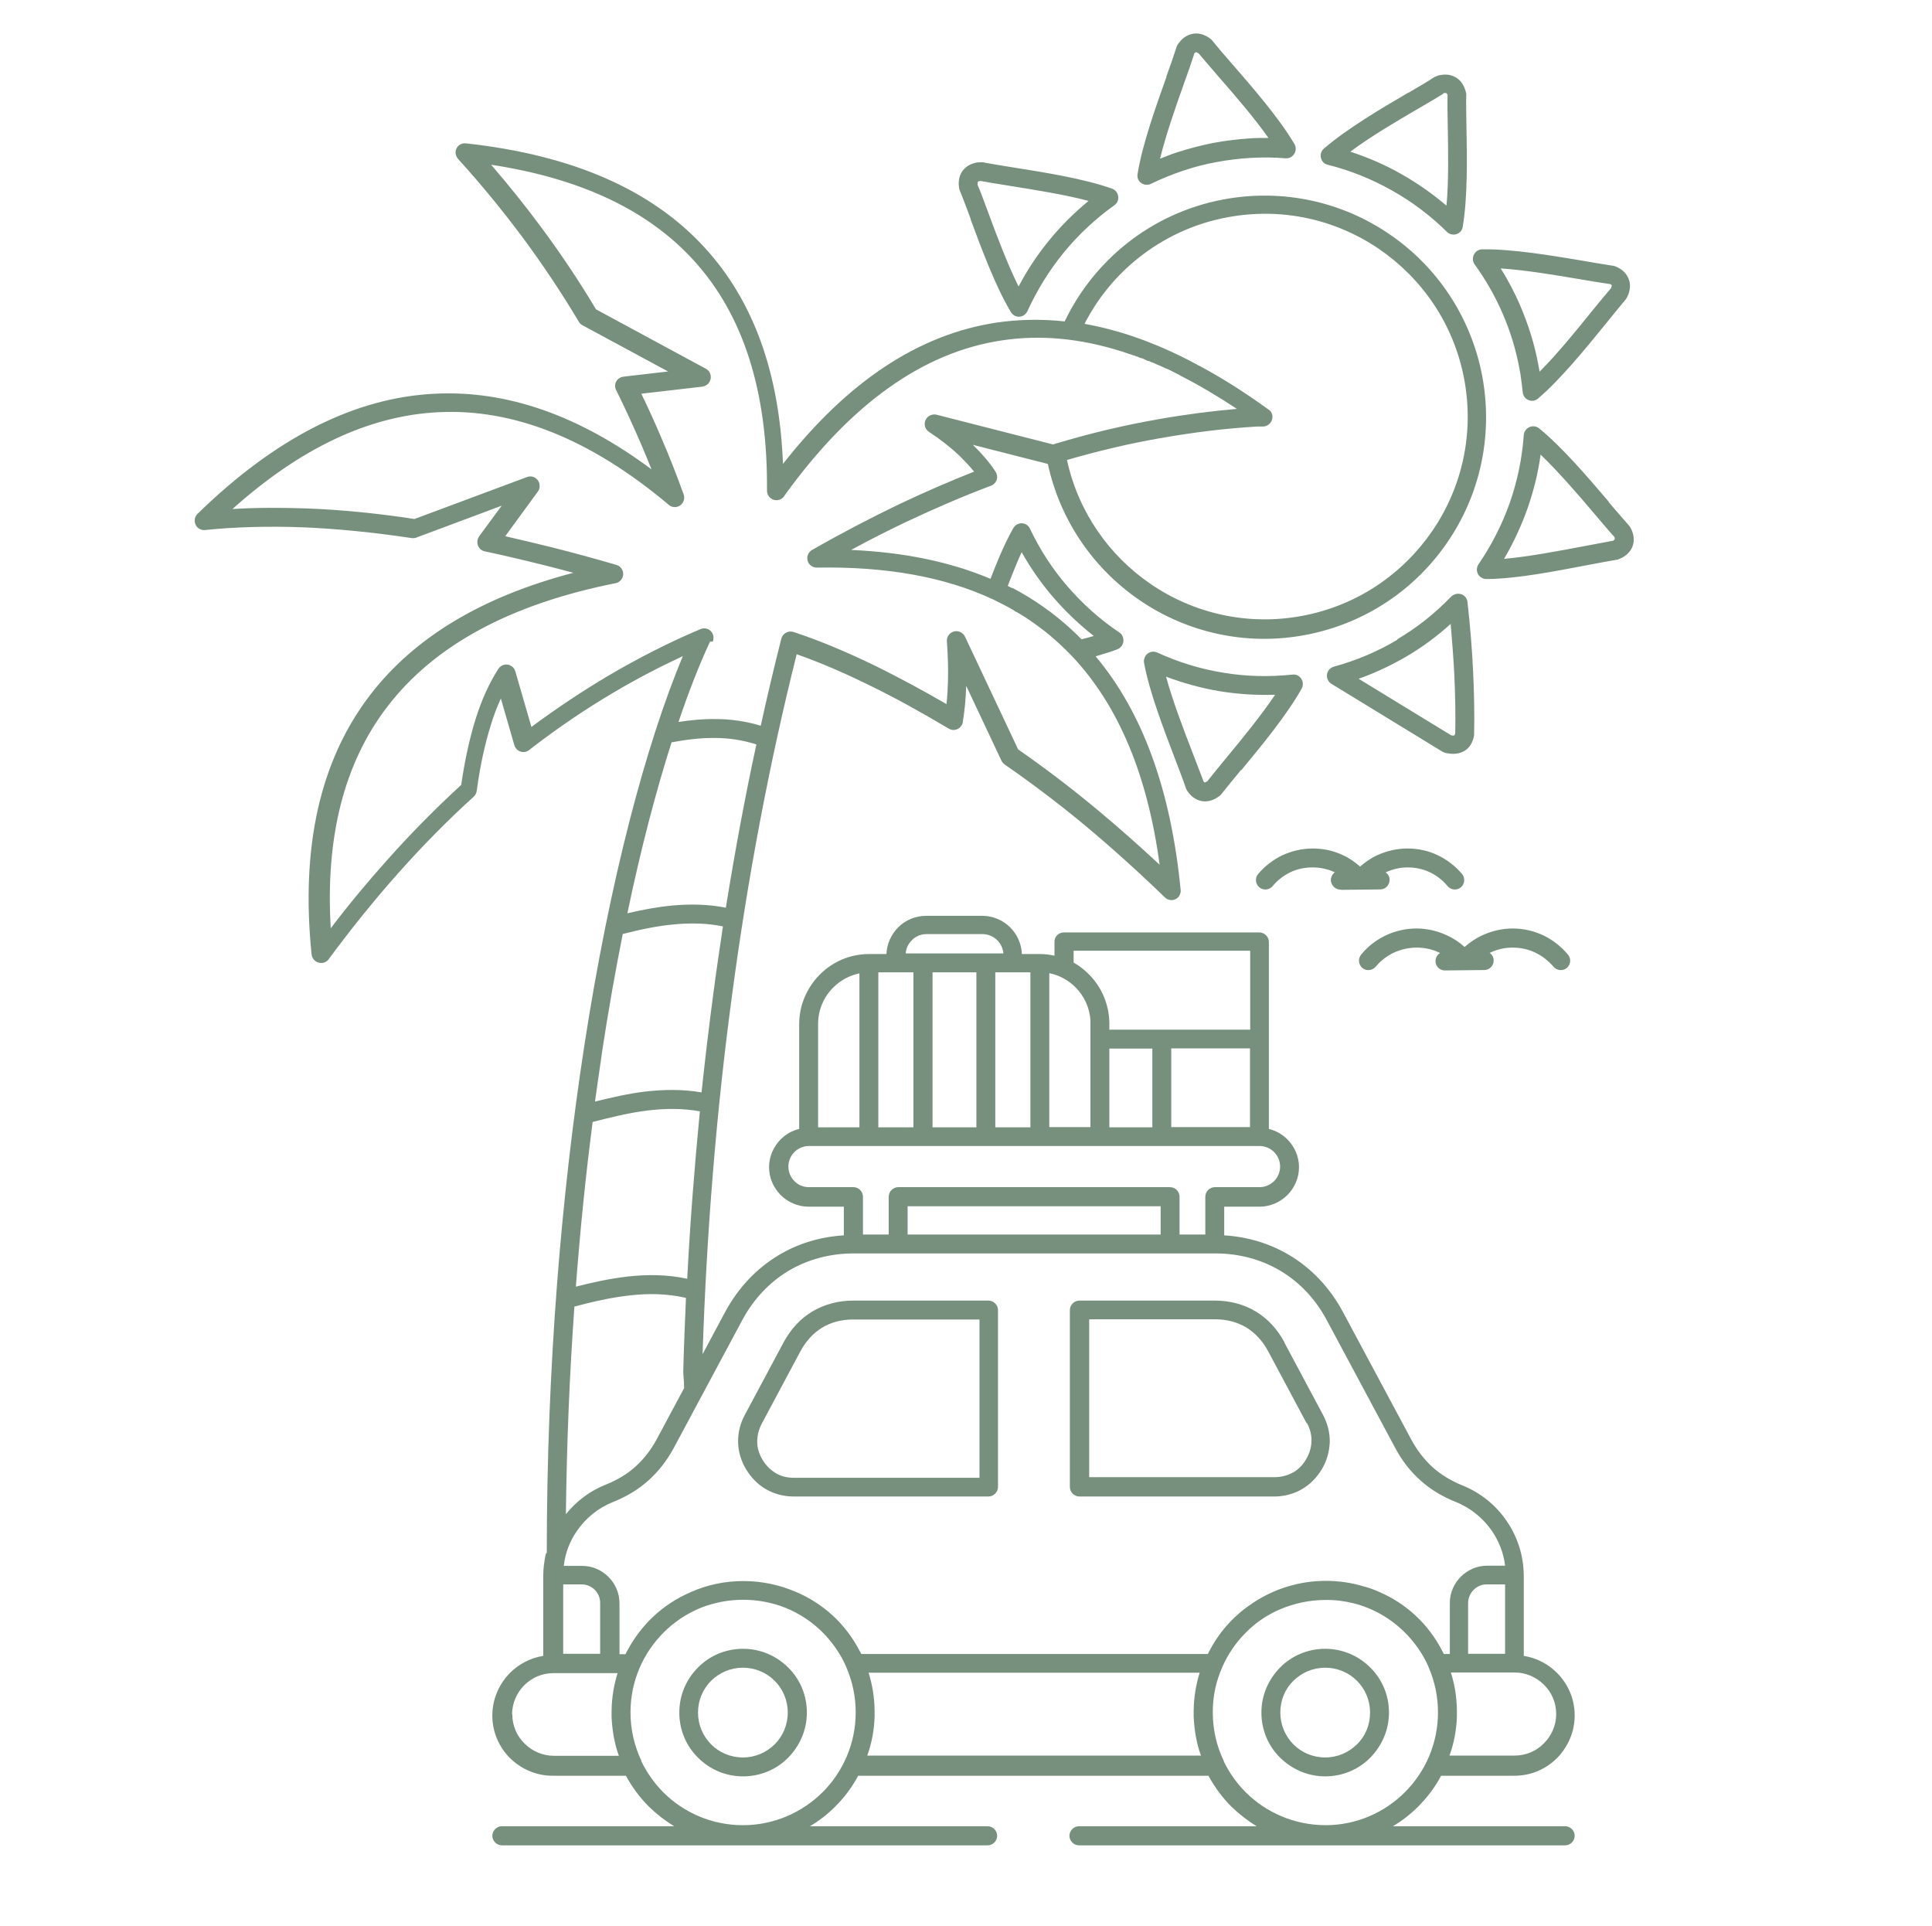 <?xml version="1.0" encoding="UTF-8"?> <svg xmlns="http://www.w3.org/2000/svg" id="Layer_1" version="1.1" viewBox="0 0 93 92.7"><defs><style> .st0 { fill: #76907d; fill-rule: evenodd; } </style></defs><path class="st0" d="M38.93,57.14h2.15c.25,0,.46.21.46.46v1.82s1.24,0,1.24,0v-1.82c0-.25.21-.46.46-.46h13.08c.25,0,.46.21.46.46v1.82s1.24,0,1.24,0v-1.82c0-.25.21-.46.46-.46h2.15c.27,0,.52-.11.7-.29s.29-.43.29-.7-.11-.52-.29-.7c-.18-.18-.43-.29-.7-.29h-21.69c-.27,0-.52.11-.7.29-.18.18-.29.43-.29.7s.11.52.29.7c.17.18.42.29.69.29h0ZM34.18,30.88c-.51,1.09-1.02,2.39-1.52,3.87.59-.09,1.18-.15,1.79-.14.71,0,1.44.1,2.17.32.31-1.41.64-2.81.99-4.19.06-.24.31-.39.55-.33.01,0,.02,0,.04.01,1.32.43,2.66,1.01,4,1.66,1.13.56,2.26,1.17,3.36,1.81.04-.34.06-.7.07-1.06.02-.61,0-1.26-.05-1.96-.02-.25.17-.47.42-.49.2-.01.38.1.46.28l2.55,5.41c1.28.89,2.56,1.86,3.83,2.92,1,.83,1.99,1.71,2.98,2.63-.58-4.32-1.98-7.65-4.19-10.01l-.02-.02c-.4-.42-.82-.81-1.27-1.17-.03-.02-.06-.05-.09-.07l-.04-.03s-.08-.06-.12-.09h0c-.33-.25-.67-.49-1.03-.7-.05-.03-.1-.06-.14-.08h-.02s-.07-.06-.11-.08l-.07-.04-.05-.03c-.28-.16-.57-.3-.87-.45-2.33-1.09-5.16-1.59-8.48-1.53-.25,0-.46-.19-.46-.45,0-.17.09-.32.23-.4,1.4-.8,2.8-1.53,4.19-2.2,1.2-.57,2.4-1.09,3.61-1.57-.21-.26-.45-.51-.7-.76-.42-.4-.92-.79-1.48-1.16-.21-.14-.26-.42-.12-.63.11-.16.31-.23.49-.19l5.6,1.43h.04s.02-.02.04-.02c1.69-.51,3.37-.91,5.05-1.2,1.24-.22,2.49-.38,3.73-.49-.92-.61-1.82-1.14-2.7-1.59l-.07-.04s-.06-.03-.09-.05c-.03-.01-.06-.03-.1-.05l-.08-.04s-.08-.04-.12-.06l-.06-.03s-.08-.04-.12-.06l-.06-.02s-.09-.04-.13-.06l-.05-.02s-.09-.04-.13-.06l-.05-.02s-.09-.04-.14-.06l-.04-.02s-.1-.04-.14-.06h-.03s-.1-.06-.15-.07h-.03s-.1-.05-.15-.07l-.04-.02s-.09-.04-.14-.05h-.03s-.1-.05-.15-.07h-.03s-.1-.05-.15-.06h-.03c-.05-.03-.11-.05-.16-.06h-.01c-.06-.02-.11-.04-.17-.06h-.01c-.05-.02-.11-.04-.16-.06h-.01c-2.02-.64-3.96-.82-5.82-.53-3.75.57-7.21,3.03-10.36,7.37-.12.17-.03.05-.09.13-.14.2-.43.25-.63.1-.12-.09-.19-.23-.19-.38.04-4.77-1.14-8.47-3.54-11.09-2.2-2.41-5.45-3.94-9.74-4.59.82.95,1.61,1.93,2.36,2.94.96,1.29,1.86,2.63,2.69,4.02l5.29,2.86c.22.12.3.39.18.62-.07.13-.21.22-.35.24l-2.94.34c.33.68.65,1.38.95,2.09.39.9.75,1.82,1.09,2.76.08.24-.04.49-.27.58-.17.06-.35.02-.47-.1-3.74-3.14-7.43-4.62-11.06-4.44-3.33.16-6.64,1.72-9.92,4.66,1.13-.07,2.3-.07,3.52-.03,1.67.06,3.41.23,5.24.51l5.42-2.02c.23-.09.49.03.58.27.05.15.03.31-.06.43l-1.57,2.15c.75.17,1.5.35,2.27.54.99.25,2.02.53,3.08.84.24.07.38.32.31.56-.05.17-.19.29-.35.32-5.07,1.01-8.73,2.99-10.99,5.95-2.08,2.71-2.98,6.27-2.72,10.66.88-1.16,1.8-2.26,2.73-3.3,1.15-1.29,2.34-2.49,3.55-3.6.17-1.17.4-2.22.68-3.13.3-.97.68-1.79,1.11-2.46.14-.21.42-.27.63-.13.1.06.16.16.19.27l.77,2.66c1.2-.89,2.43-1.71,3.69-2.46,1.45-.85,2.93-1.61,4.45-2.25.23-.1.5.01.59.24.05.12.04.25,0,.36h0ZM32.33,35.73c.7-.13,1.4-.22,2.1-.21.65,0,1.31.1,1.98.31-.56,2.58-1.04,5.2-1.47,7.86-.86-.17-1.7-.18-2.53-.11-.76.07-1.5.21-2.21.38.65-3.12,1.38-5.89,2.13-8.24h0ZM30,44.95c.82-.21,1.65-.39,2.49-.46.76-.07,1.53-.06,2.31.1-.16,1.07-.32,2.14-.46,3.22-.21,1.58-.4,3.17-.57,4.77-.92-.16-1.83-.14-2.72-.04-.82.1-1.63.29-2.41.48.12-.85.24-1.69.36-2.51.3-1.96.63-3.81.98-5.57h0ZM28.53,53.99c-.33,2.52-.6,5.18-.81,7.94.81-.21,1.65-.39,2.51-.49.93-.1,1.89-.1,2.85.11.14-2.7.35-5.39.61-8.06-.84-.15-1.69-.14-2.51-.04-.9.11-1.79.33-2.64.55h0ZM27.65,62.89c-.23,3.2-.37,6.54-.41,9.99.51-.63,1.17-1.13,1.94-1.43.54-.22,1.02-.5,1.42-.87.4-.36.74-.8,1.02-1.32l1.43-2.67-.12.22c0-.24-.02-.49-.04-.75,0-.02,0-.05,0-.07.03-1.17.08-2.35.13-3.52-.91-.21-1.82-.22-2.7-.12-.91.1-1.81.31-2.68.54h0ZM26.32,74.74c0-8.99.71-17.28,1.8-24.36,1.24-8.08,2.99-14.59,4.75-18.8-1.12.52-2.21,1.09-3.28,1.72-1.41.83-2.78,1.76-4.12,2.8-.04.04-.1.06-.15.08-.24.07-.49-.07-.56-.31l-.65-2.25c-.18.39-.35.83-.49,1.3-.28.9-.51,1.94-.67,3.13-.01.11-.06.21-.14.29-1.24,1.12-2.44,2.34-3.6,3.64-1.16,1.3-2.29,2.7-3.39,4.19-.07.1-.19.17-.32.18-.25.02-.47-.16-.5-.4-.53-5.18.4-9.34,2.81-12.49,2.13-2.78,5.39-4.74,9.79-5.89-.45-.12-.89-.24-1.34-.35-1-.25-1.97-.48-2.91-.68-.07-.01-.13-.04-.19-.08-.2-.15-.24-.43-.1-.64l1.09-1.48-4.07,1.52c-.08.04-.17.05-.26.04-1.85-.28-3.6-.45-5.25-.52-1.65-.06-3.22-.02-4.69.13-.13.02-.28-.03-.38-.13-.17-.18-.17-.47,0-.64,3.76-3.67,7.58-5.61,11.45-5.79,3.45-.17,6.92,1.04,10.41,3.64-.16-.4-.32-.8-.49-1.19-.38-.88-.78-1.76-1.21-2.62-.02-.05-.04-.1-.05-.15-.03-.25.15-.47.4-.5l2.15-.25-4.13-2.23c-.07-.04-.13-.09-.17-.17-.83-1.39-1.73-2.74-2.7-4.05-.97-1.3-2-2.56-3.11-3.78-.08-.09-.13-.22-.12-.35.02-.25.25-.43.5-.4,5.12.56,8.95,2.23,11.51,5.04,2.33,2.55,3.58,6.01,3.75,10.39,3.11-3.97,6.53-6.23,10.26-6.8,1.08-.16,2.18-.18,3.3-.06.7-1.46,1.72-2.74,2.99-3.75,1.31-1.04,2.89-1.79,4.65-2.12,2.9-.54,5.74.13,7.99,1.67,2.26,1.54,3.92,3.94,4.47,6.83.54,2.9-.13,5.74-1.67,7.99-1.54,2.26-3.94,3.92-6.83,4.47s-5.74-.13-7.99-1.67c-2.18-1.49-3.82-3.79-4.42-6.56l-3.61-.92c.43.42.8.84,1.09,1.29.02.03.04.06.05.1.09.23-.03.49-.27.58-1.36.51-2.72,1.1-4.1,1.75-.88.42-1.75.86-2.63,1.34,2.53.11,4.77.57,6.71,1.39.14-.36.28-.72.43-1.07.21-.49.43-.95.66-1.36.05-.08.12-.16.21-.2.23-.11.5-.01.6.22.48,1.01,1.09,1.95,1.81,2.78.73.84,1.56,1.59,2.49,2.21.08.05.14.12.17.22.09.23-.03.5-.26.59-.26.1-.54.19-.85.28-.06.02-.13.04-.2.06,2.26,2.69,3.62,6.43,4.09,11.22.02.13-.02.27-.12.38-.17.18-.46.18-.64,0-1.28-1.24-2.56-2.39-3.84-3.46-1.28-1.06-2.56-2.03-3.85-2.92-.07-.05-.13-.11-.17-.19l-1.7-3.61c-.02.6-.07,1.17-.16,1.71,0,.06-.02.13-.06.19-.13.22-.41.29-.62.16-1.28-.76-2.58-1.49-3.89-2.12-1.14-.56-2.29-1.06-3.43-1.46-1.33,5.3-2.37,10.83-3.12,16.47-.76,5.66-1.22,11.44-1.41,17.22l1.09-2.04c.63-1.16,1.5-2.08,2.56-2.72.93-.56,2-.89,3.15-.96v-1.38h-1.7c-.52,0-1-.22-1.34-.56-.34-.34-.56-.82-.56-1.34s.22-1,.56-1.34c.24-.24.54-.42.89-.5v-5.04c0-.93.38-1.77.99-2.39.6-.6,1.42-.98,2.34-.99h.87c.02-.49.23-.94.56-1.28.35-.35.83-.56,1.35-.56h2.7c.53,0,1.01.22,1.35.56.33.33.54.78.56,1.28h.87c.24,0,.47.03.7.08v-.66c-.01-.25.19-.46.45-.46h9.41c.25,0,.46.21.46.46v9c.34.08.65.26.89.5.34.34.56.82.56,1.34s-.22,1-.56,1.34c-.34.34-.82.56-1.34.56h-1.7v1.38c1.15.07,2.21.4,3.15.96,1.05.63,1.93,1.55,2.56,2.72l3.3,6.16c.28.52.62.95,1.02,1.32.41.36.88.65,1.42.87.88.35,1.64.96,2.16,1.74.51.75.81,1.66.81,2.64v3.83c.62.1,1.17.39,1.6.82.53.53.85,1.25.85,2.05s-.33,1.52-.85,2.05c-.53.53-1.25.85-2.05.85h-3.53c-.29.55-.67,1.05-1.11,1.49-.36.36-.77.68-1.21.94h8.29c.25,0,.46.21.46.46s-.21.46-.46.46h-11.56s-11.84,0-11.84,0c-.25,0-.46-.21-.46-.46s.21-.46.46-.46h8.55c-.44-.27-.84-.58-1.21-.94-.44-.44-.81-.94-1.11-1.49h-16.86c-.29.55-.67,1.05-1.11,1.49-.36.36-.77.68-1.21.94h8.55c.25,0,.46.21.46.46s-.21.46-.46.46h-23.38c-.25,0-.46-.21-.46-.46s.21-.46.46-.46h8.29c-.44-.27-.84-.58-1.21-.94-.44-.44-.81-.94-1.11-1.49h-3.53c-.8,0-1.52-.33-2.05-.85-.53-.53-.85-1.25-.85-2.05s.33-1.52.85-2.05c.42-.42.98-.72,1.6-.82v-3.83c0-.37.05-.73.12-1.07h0ZM52.21,15.58c.63-1.23,1.52-2.32,2.61-3.18,1.2-.95,2.64-1.64,4.26-1.94,2.65-.5,5.25.12,7.31,1.53,2.06,1.41,3.59,3.6,4.09,6.25.5,2.65-.12,5.25-1.53,7.31-1.41,2.06-3.6,3.59-6.25,4.09-2.65.5-5.25-.12-7.31-1.53-1.99-1.36-3.48-3.45-4.03-5.97,1.52-.44,3.04-.8,4.55-1.06,1.54-.27,3.07-.46,4.6-.55h.08s.07,0,.07,0h.08s0,0,0,0h.08c.25-.02.44-.23.43-.48,0-.14-.08-.27-.19-.34l-.02-.02h-.01c-1.12-.81-2.22-1.51-3.31-2.09h-.02c-.06-.04-.11-.07-.17-.1l-.08-.04-.09-.05c-1.76-.92-3.47-1.52-5.14-1.82h0ZM48.72,28.31s-.06-.03-.09-.05l-.05-.02-.07-.04c.14-.37.29-.74.44-1.1.07-.18.15-.35.23-.52.44.78.95,1.51,1.53,2.18.59.68,1.24,1.3,1.94,1.85-.19.06-.39.11-.59.16-.14-.14-.29-.29-.43-.42-.87-.81-1.84-1.5-2.91-2.06h0ZM69.54,46.71l1.91-.02c.25,0,.45-.21.45-.46,0-.16-.08-.29-.2-.37h.02c.33-.16.7-.25,1.09-.25s.76.08,1.09.24c.34.16.64.4.88.68.16.19.45.22.64.06.19-.16.22-.45.06-.64-.33-.39-.73-.71-1.19-.93-.45-.21-.95-.33-1.47-.33s-1.02.12-1.47.33c-.31.14-.6.34-.85.56-.25-.23-.54-.42-.85-.56-.45-.21-.95-.33-1.47-.33s-1.02.12-1.47.33c-.46.22-.87.53-1.19.93-.16.19-.13.48.06.64.19.16.48.13.64-.06.24-.29.54-.52.88-.68.33-.15.7-.24,1.09-.24s.76.08,1.09.24c.01,0,.02.01.04.02-.13.08-.22.22-.22.39,0,.25.2.45.45.45h0ZM64.57,42.83l1.87-.02c.25,0,.45-.21.45-.46,0-.15-.07-.28-.19-.36h0c.32-.15.68-.24,1.06-.24s.74.08,1.06.23c.34.16.63.39.86.67.16.19.45.22.64.06.19-.16.22-.45.06-.64-.32-.38-.72-.69-1.18-.91-.44-.21-.93-.32-1.45-.32s-1,.12-1.45.32c-.3.14-.58.33-.83.55-.25-.22-.52-.41-.83-.55-.44-.21-.93-.32-1.45-.32s-1,.12-1.45.32c-.46.22-.86.53-1.18.91-.16.19-.13.48.06.64.19.16.48.13.64-.06.23-.28.53-.51.86-.67.32-.15.68-.23,1.06-.23s.74.08,1.06.23h.02c-.12.09-.2.23-.2.39.02.25.22.45.47.45h0ZM69.49,4.5c-.31.2-.76.46-1.24.74-1.03.6-2.27,1.33-3.25,2.06.85.28,1.67.63,2.44,1.07.78.44,1.51.95,2.19,1.53.11-1.21.08-2.64.06-3.84-.01-.55-.02-1.05-.01-1.46v-.03c-.02-.05-.04-.08-.06-.09-.02,0-.05,0-.11,0h-.03ZM67.79,4.46c-1.32.77-2.97,1.75-4.06,2.69-.19.16-.21.45-.05.64.06.07.14.12.23.14,1.09.27,2.12.69,3.08,1.23.97.54,1.87,1.22,2.66,2,.18.18.47.17.64,0,.07-.07.11-.16.12-.24.24-1.41.21-3.33.18-4.85-.01-.57-.02-1.09-.01-1.5,0-.04,0-.07-.01-.1-.01-.06-.03-.12-.05-.17-.09-.27-.25-.47-.47-.59-.22-.12-.47-.15-.75-.09h-.02s-.1.03-.14.05c-.04.01-.07.03-.11.05-.36.24-.78.48-1.26.76h0ZM58.12,37.61h-.02s-.08.06-.1.05c-.02,0-.05-.02-.08-.07v-.02c-.15-.39-.33-.86-.53-1.38-.43-1.11-.94-2.45-1.26-3.62.83.31,1.69.55,2.58.7.87.14,1.76.2,2.67.17-.68,1.01-1.59,2.12-2.35,3.04-.34.41-.65.79-.91,1.12h0ZM59.73,37.07c-.36.44-.69.84-.92,1.13-.02.03-.05.06-.08.09-.05.04-.1.07-.14.1-.24.15-.49.21-.73.17s-.46-.17-.64-.4c-.04-.04-.06-.08-.09-.13-.02-.03-.04-.07-.05-.11-.13-.39-.32-.87-.52-1.4-.54-1.42-1.23-3.2-1.49-4.62-.02-.09,0-.18.04-.27.1-.23.37-.33.6-.22,1,.46,2.07.79,3.18.97,1.08.18,2.19.21,3.32.09.09-.01.18,0,.27.05.22.12.3.4.18.62-.71,1.27-1.93,2.75-2.9,3.92h0ZM47.06,8.88v-.02c0-.05,0-.09.01-.11.01-.01.05-.03.1-.04h.02c.39.07.89.15,1.45.24,1.17.19,2.59.41,3.76.72-.69.57-1.33,1.2-1.89,1.89-.57.69-1.06,1.44-1.48,2.23-.54-1.09-1.05-2.45-1.46-3.56-.19-.51-.36-.98-.52-1.35h0ZM46.73,10.55c-.2-.53-.37-1-.53-1.38-.01-.03-.02-.07-.03-.1-.01-.06-.01-.12-.02-.17-.01-.29.06-.53.22-.72.16-.19.38-.31.66-.36.05,0,.09-.01.14-.01.05,0,.09,0,.13,0,.42.08.92.16,1.48.25,1.51.24,3.4.54,4.75,1.02.08.03.16.08.22.17.14.21.1.49-.11.63-.91.65-1.72,1.41-2.43,2.27-.7.86-1.29,1.81-1.75,2.82-.04.08-.1.16-.18.21-.22.13-.49.06-.62-.16-.74-1.23-1.41-3.04-1.94-4.47h0ZM57.48,2.61c-.13.41-.29.87-.47,1.36-.4,1.12-.88,2.49-1.17,3.67.27-.11.55-.22.83-.31.56-.18,1.13-.33,1.73-.45.59-.11,1.18-.18,1.77-.22.3-.02.59-.02.89-.02-.7-.99-1.64-2.08-2.42-2.97-.36-.42-.69-.8-.95-1.11h-.02s-.08-.06-.1-.05c-.02,0-.05.03-.08.07-.01,0-.01.01-.02.02h0ZM56.15,3.67c.19-.53.36-1.01.47-1.36.01-.05.03-.09.05-.13.03-.05.06-.1.1-.14.17-.23.39-.36.63-.41.24-.05.49,0,.74.15.04.02.09.06.14.1.03.02.06.05.08.08.25.31.59.71.97,1.14.99,1.14,2.23,2.57,2.96,3.8.06.08.09.19.08.3-.02.25-.24.44-.49.42-.55-.05-1.11-.05-1.67-.02-.55.03-1.1.1-1.65.2-.55.1-1.09.24-1.62.42-.53.18-1.05.39-1.54.63-.08.04-.17.05-.27.04-.25-.04-.42-.27-.37-.52.23-1.43.88-3.24,1.39-4.67h0ZM77.48,13.67c-.42-.06-.9-.14-1.43-.23-1.18-.2-2.6-.44-3.81-.52.36.58.68,1.18.95,1.82.38.89.68,1.83.86,2.82.02.11.04.22.06.33.86-.86,1.76-1.97,2.51-2.9.35-.43.67-.82.94-1.13v-.02s.03-.09.02-.11c0-.02-.04-.04-.08-.06h-.02ZM76.19,12.55c-1.5-.25-3.39-.57-4.84-.55-.25,0-.45.21-.45.46,0,.1.03.19.08.26.53.73.99,1.53,1.36,2.39.36.83.63,1.71.8,2.63.04.19.07.38.09.57.03.2.05.39.07.57.02.25.24.43.49.41.1-.01.18-.05.25-.11,1.09-.93,2.3-2.42,3.26-3.6.36-.45.69-.85.95-1.16.03-.04.05-.07.07-.11.02-.05.04-.09.06-.13.1-.27.11-.52.02-.75-.09-.23-.26-.42-.51-.55-.05-.02-.1-.05-.16-.07-.04-.01-.07-.02-.1-.02-.37-.06-.88-.14-1.45-.24h0ZM77.7,25.83c-.27-.29-.59-.68-.95-1.1-.77-.91-1.71-2-2.59-2.85-.12.89-.34,1.76-.63,2.59-.3.85-.68,1.66-1.13,2.43,1.21-.11,2.62-.38,3.79-.6.53-.1,1.01-.19,1.44-.27h.02s.07-.06.08-.08c0-.02,0-.05-.02-.11v-.02ZM77.44,24.15c-.99-1.16-2.23-2.62-3.35-3.53-.19-.16-.48-.13-.64.07-.06.07-.1.17-.1.25-.08,1.12-.31,2.21-.67,3.25-.37,1.05-.88,2.05-1.51,2.97-.14.21-.09.49.12.63.08.06.18.08.28.08,1.44-.01,3.31-.38,4.79-.66.58-.11,1.1-.21,1.47-.27.04,0,.07-.02.1-.03.06-.02.11-.05.16-.07.25-.14.42-.33.5-.56s.07-.48-.04-.75c-.02-.05-.05-.1-.08-.16-.02-.03-.04-.06-.06-.08-.28-.31-.6-.69-.97-1.12h0ZM69.83,30.03c-.65.59-1.35,1.11-2.1,1.55-.73.43-1.51.8-2.33,1.09l4.45,2.72c.08.02.14.02.16,0,.01,0,.03-.05.04-.11.02-.91,0-1.88-.05-2.91-.04-.75-.1-1.53-.17-2.35h0ZM67.27,30.79c-.94.56-1.97,1-3.07,1.3-.24.07-.38.32-.31.56.04.12.11.22.21.27l5.35,3.27s.09.04.13.05c.36.08.66.05.9-.09.26-.15.42-.41.48-.77,0-.03,0-.06,0-.08.02-.94,0-1.94-.05-2.99-.05-1.06-.14-2.17-.27-3.33-.02-.25-.25-.43-.5-.4-.11.01-.22.07-.29.14-.78.81-1.65,1.5-2.59,2.05h0ZM63.78,87.85h.02c1.5,0,2.85-.61,3.83-1.59.98-.98,1.59-2.34,1.59-3.84,0-.77-.16-1.5-.45-2.17,0-.01-.01-.02-.01-.03-.27-.62-.66-1.17-1.13-1.64-.67-.67-1.52-1.17-2.47-1.41-.45-.11-.91-.17-1.36-.16-.76,0-1.52.16-2.23.47-.23.1-.45.22-.67.35-.34.22-.66.47-.94.76-.47.47-.85,1.03-1.12,1.64,0,.01,0,.02-.01.03-.29.65-.45,1.37-.45,2.13v.04c0,.83.19,1.63.53,2.33h0s0,.02,0,.02c.27.56.63,1.06,1.05,1.48.98.98,2.33,1.58,3.83,1.59h0ZM28.89,79.6v-2.45c0-.24-.1-.47-.26-.63-.16-.16-.39-.26-.63-.26h-.89v3.34h1.78ZM27.14,75.36c.07-.62.29-1.18.63-1.67.43-.63,1.04-1.12,1.75-1.4.65-.26,1.21-.6,1.69-1.03.48-.43.89-.95,1.22-1.56l3.3-6.16c.54-1.01,1.31-1.82,2.22-2.37.91-.54,1.98-.84,3.14-.84h2.16s.02,0,.04,0h13.01s.02,0,.04,0h2.16c1.15,0,2.22.29,3.14.84.92.55,1.68,1.35,2.22,2.36l3.3,6.16c.33.62.73,1.13,1.22,1.57.48.43,1.04.77,1.69,1.03.71.28,1.32.78,1.75,1.4.33.49.56,1.06.63,1.67h-.86c-.49,0-.94.2-1.27.53-.33.33-.53.77-.53,1.27v2.45h-.29s-.03-.06-.05-.1c-.7-1.38-1.79-2.33-3.02-2.87-.27-.12-.53-.22-.81-.29-.57-.17-1.17-.26-1.8-.26-1.29,0-2.49.39-3.49,1.05-.83.54-1.56,1.29-2.08,2.26-.04.07-.07.14-.11.21h-16.68s-.05-.1-.08-.15c-.7-1.34-1.77-2.27-3-2.81l-.05-.02c-.78-.34-1.64-.53-2.54-.53s-1.74.18-2.51.52c-.03.01-.06.02-.09.04-1.23.54-2.3,1.48-3.01,2.82-.02.05-.05.09-.07.14h-.29v-2.45c0-.49-.2-.94-.53-1.27-.33-.33-.77-.53-1.27-.53h-.86ZM24.66,82.51c0,.55.22,1.05.59,1.41.36.36.86.59,1.41.59h3.13c-.21-.58-.32-1.21-.35-1.86v-.13h0v-.19c.01-.63.11-1.23.29-1.8h-3.08c-.55,0-1.05.22-1.41.58-.36.36-.59.86-.59,1.41ZM30.87,84.76s0,.01,0,.01h0c.27.56.63,1.06,1.05,1.49.98.98,2.34,1.59,3.84,1.59s2.85-.61,3.84-1.59c.98-.98,1.59-2.34,1.59-3.84,0-.77-.16-1.5-.45-2.17,0-.01-.01-.02-.01-.03-.27-.62-.66-1.17-1.12-1.64-.51-.51-1.11-.91-1.79-1.19-.65-.26-1.35-.39-2.05-.39h0c-.69,0-1.38.13-2.02.38-.69.28-1.3.69-1.81,1.2-.98.98-1.59,2.34-1.59,3.84,0,.84.19,1.63.53,2.34h0ZM41.75,84.5h16.06c-.21-.58-.32-1.21-.35-1.86v-.07s0-.04,0-.07h0v-.19c.01-.63.11-1.23.29-1.8h-15.94c.18.57.28,1.17.29,1.8v.18h0v.14c-.02.65-.14,1.28-.35,1.86ZM69.78,84.5h3.13c.55,0,1.05-.22,1.41-.59.36-.36.59-.86.59-1.41s-.22-1.05-.59-1.41c-.36-.36-.86-.59-1.41-.59h-3.07c.18.57.28,1.17.29,1.8v.18h0v.14c-.02.65-.14,1.28-.35,1.86ZM60.18,50.46h-3.8v3.79h3.79v-3.79h0ZM52.49,50.01v-.87c-.03-.63-.3-1.2-.72-1.62-.34-.34-.77-.58-1.26-.68v7.41h1.98v-4.24s0,0,0,0ZM60.18,45.76h-8.5v.57c.27.15.51.34.73.56.6.6.97,1.42.99,2.32v.35h6.78v-3.79s0,0,0,0ZM49.6,54.26v-7.46h-1.69v7.46h1.69ZM47,54.26v-7.46h-2.11v7.46h2.11ZM43.97,54.26v-7.46h-1.69v7.46h1.69ZM41.37,54.26v-7.41c-.48.1-.92.34-1.26.68-.45.45-.73,1.07-.73,1.75v4.98h1.99ZM48.3,45.89c-.02-.24-.13-.47-.29-.63-.18-.18-.43-.3-.71-.3h-2.7c-.28,0-.53.11-.71.3-.17.17-.28.39-.29.63h4.71ZM55.47,54.26v-3.79h-2.07v3.79h2.07ZM43.69,59.42v-1.36h12.18v1.36h-12.18ZM62.9,68.51l-1.86-3.48c-.27-.5-.63-.88-1.05-1.14-.43-.25-.93-.39-1.5-.39h-6.06v7.6h8.92c.32,0,.62-.08.88-.22.26-.14.48-.36.64-.64.17-.28.25-.57.26-.87.01-.29-.06-.59-.22-.88h0ZM61.83,64.61c-.35-.65-.82-1.15-1.39-1.49-.57-.34-1.23-.52-1.97-.52h-6.51c-.25,0-.46.21-.46.46v8.51c0,.25.21.46.46.46h9.37c.48,0,.93-.12,1.32-.34.39-.22.72-.55.97-.96.25-.41.37-.86.39-1.31.01-.45-.1-.9-.33-1.33l-1.86-3.48ZM47.14,63.51h-6.06c-.57,0-1.07.13-1.5.39-.43.26-.78.64-1.05,1.14l-1.86,3.48c-.15.29-.22.58-.22.88,0,.29.09.59.26.87.17.28.39.49.64.64s.55.22.88.22h8.92v-7.61s0,0,0,0ZM41.08,62.6c-.73,0-1.39.18-1.97.52-.57.34-1.04.84-1.39,1.49l-1.86,3.48c-.23.42-.34.87-.33,1.33.01.45.14.9.39,1.31.25.41.58.74.97.96s.84.34,1.32.34h9.37c.25,0,.46-.21.46-.46v-8.51c0-.25-.21-.46-.46-.46h-6.51s0,0,0,0ZM63.79,79.36c-.84,0-1.62.34-2.17.9s-.9,1.32-.9,2.17.34,1.62.9,2.17,1.32.9,2.17.9,1.62-.34,2.17-.9.9-1.32.9-2.17-.34-1.62-.9-2.17c-.56-.56-1.33-.9-2.17-.9ZM65.32,80.9c-.39-.39-.93-.63-1.53-.63s-1.13.24-1.53.63-.63.93-.63,1.53.24,1.13.63,1.53c.39.39.93.63,1.53.63s1.13-.24,1.53-.63.63-.93.63-1.53-.24-1.14-.63-1.53ZM35.77,79.36c-.85,0-1.62.34-2.17.9-.56.56-.9,1.32-.9,2.17s.34,1.62.9,2.17c.56.56,1.32.9,2.17.9s1.62-.34,2.17-.9.9-1.32.9-2.17-.34-1.62-.9-2.17c-.56-.56-1.33-.9-2.17-.9ZM37.29,80.9c-.39-.39-.93-.63-1.53-.63s-1.13.24-1.53.63c-.39.39-.63.93-.63,1.53s.24,1.13.63,1.53c.39.39.93.63,1.53.63s1.13-.24,1.53-.63c.39-.39.63-.93.63-1.53s-.24-1.14-.63-1.53ZM70.67,79.6h1.78v-3.34h-.89c-.24,0-.47.1-.63.27-.16.16-.26.39-.26.63v2.44Z"></path></svg> 